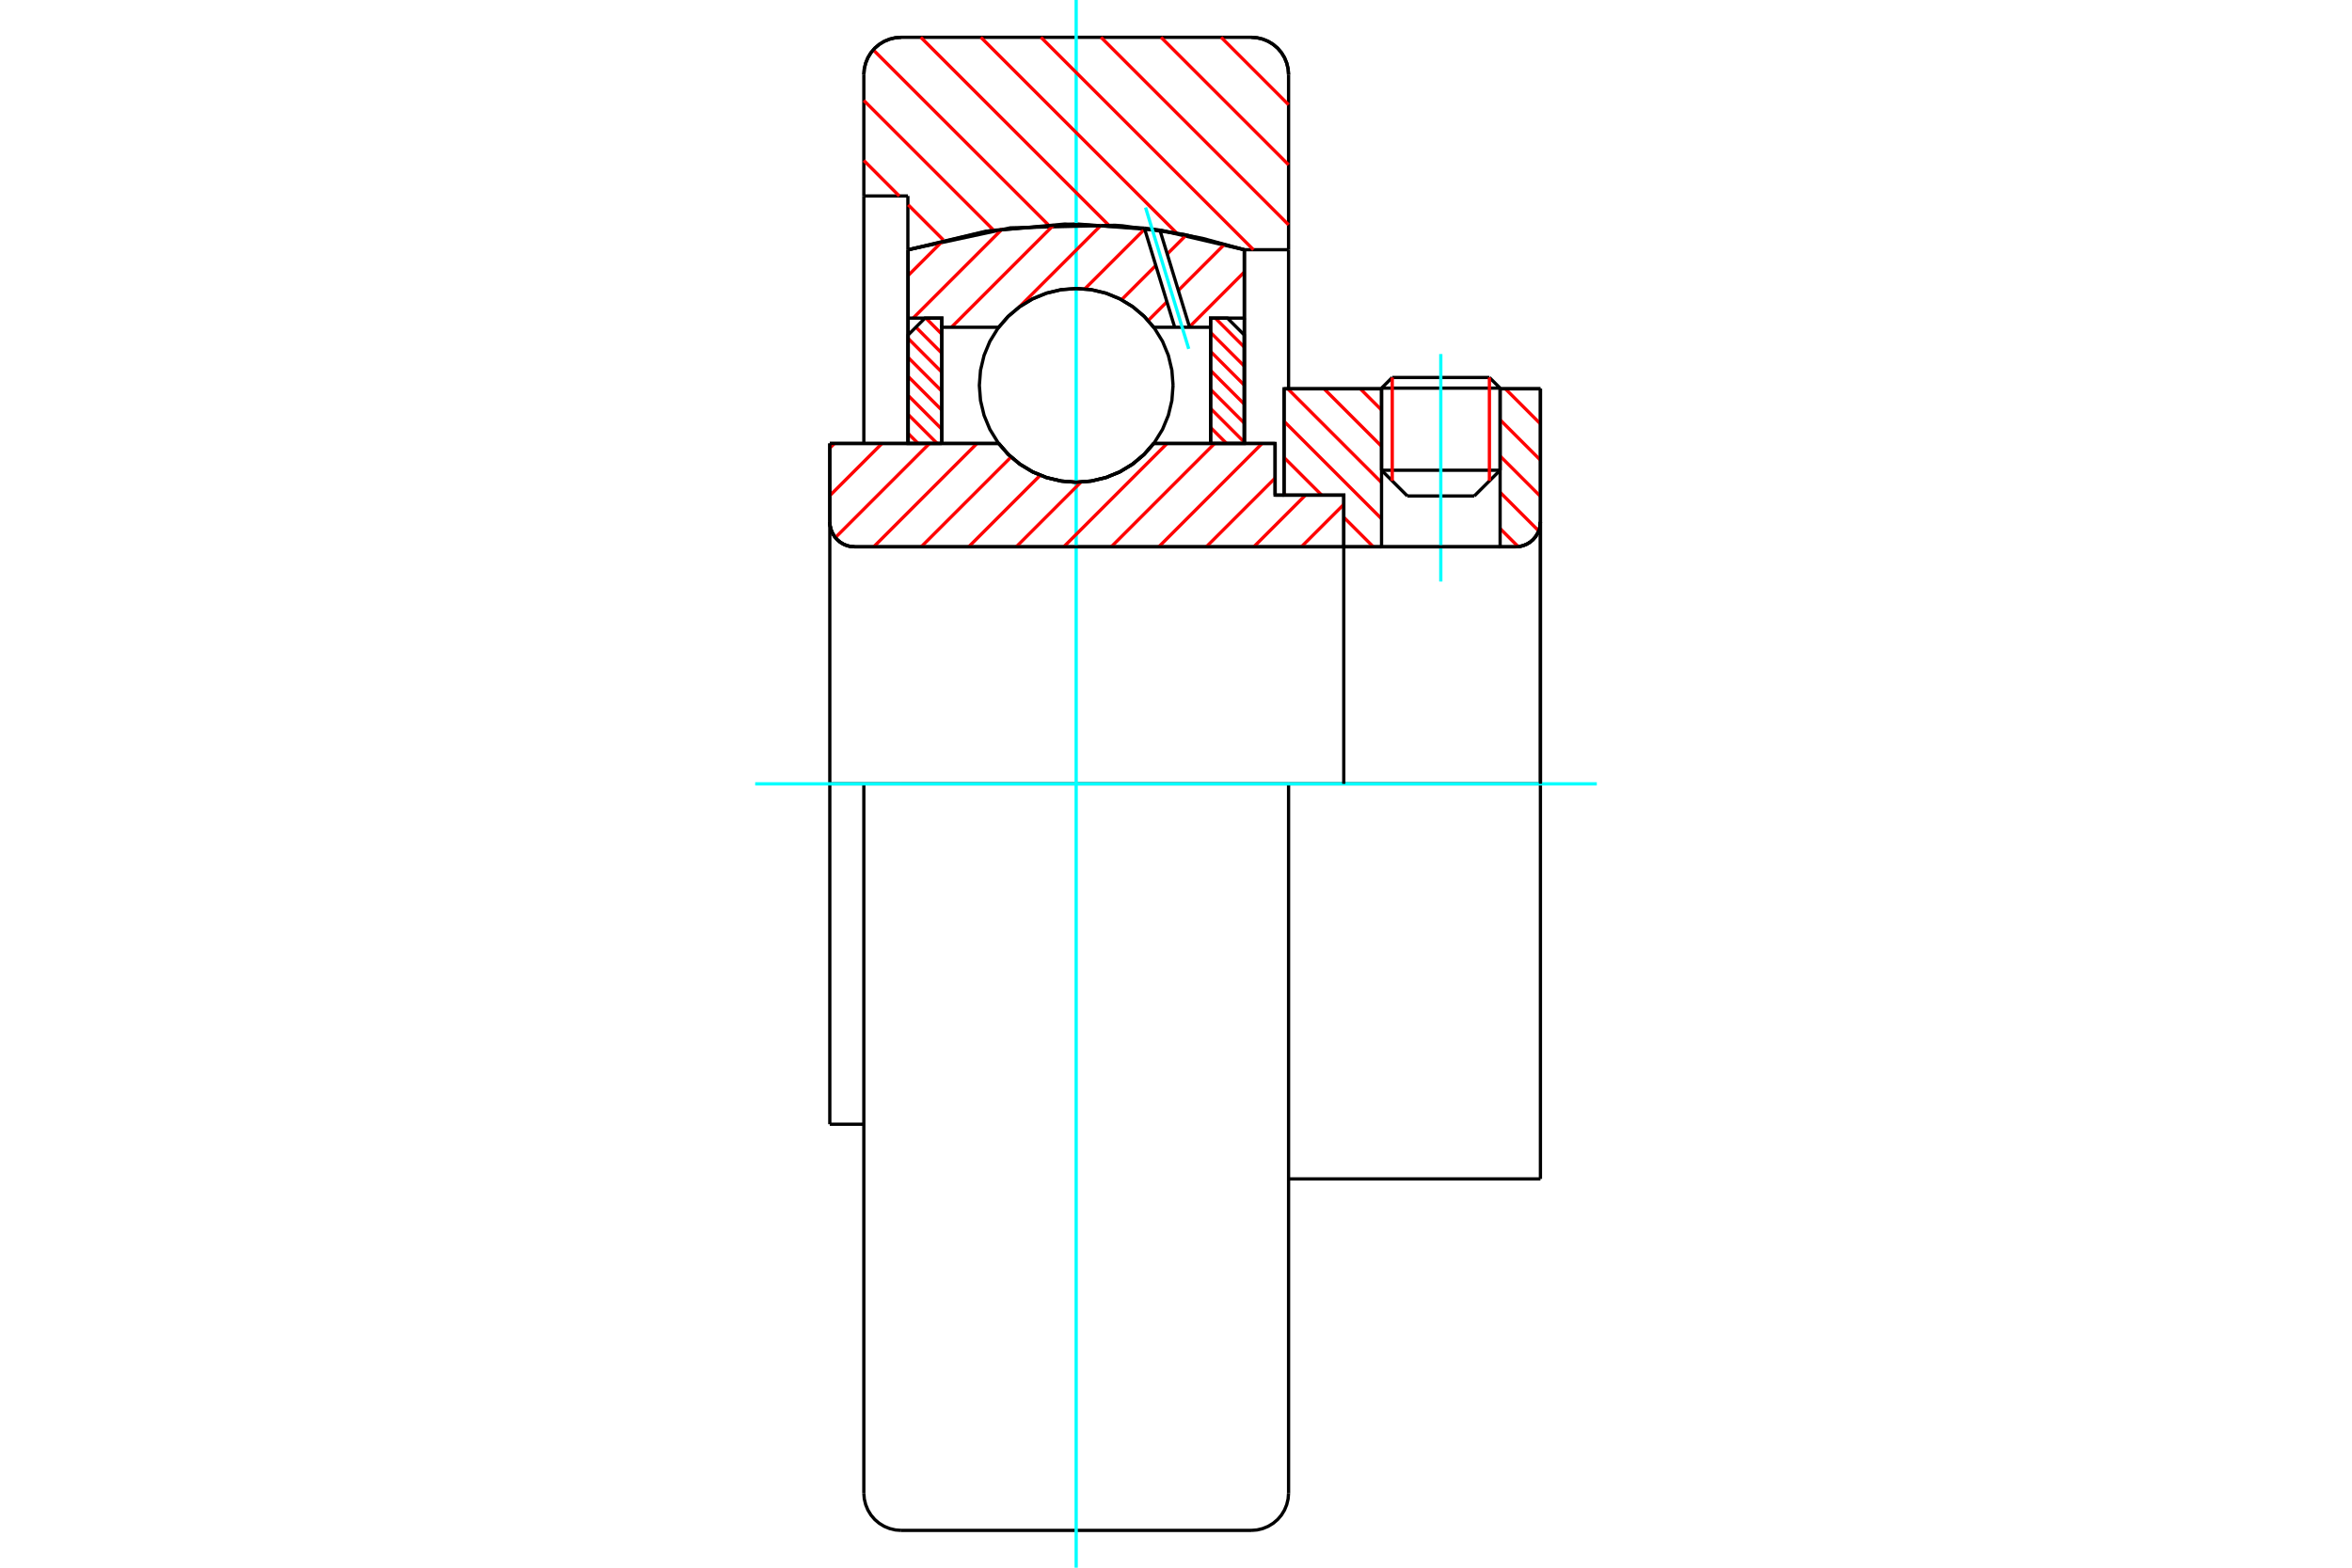 <?xml version="1.0" standalone="no"?>
<!DOCTYPE svg PUBLIC "-//W3C//DTD SVG 1.1//EN"
	"http://www.w3.org/Graphics/SVG/1.1/DTD/svg11.dtd">
<svg xmlns="http://www.w3.org/2000/svg" height="100%" width="100%" viewBox="0 0 36000 24000">
	<rect x="-1800" y="-1200" width="39600" height="26400" style="fill:#FFF"/>
	<g style="fill:none; fill-rule:evenodd" transform="matrix(1 0 0 1 0 0)">
		<g style="fill:none; stroke:#000; stroke-width:50; shape-rendering:geometricPrecision">
			<line x1="19517" y1="7580" x2="19654" y2="7580"/>
			<line x1="19517" y1="6789" x2="19517" y2="7580"/>
			<line x1="13222" y1="12000" x2="12701" y2="12000"/>
			<line x1="12701" y1="17211" x2="12701" y2="12000"/>
			<line x1="12701" y1="6789" x2="15286" y2="6789"/>
			<line x1="17659" y1="6789" x2="19517" y2="6789"/>
			<polyline points="15286,6789 15437,6961 15613,7108 15809,7226 16021,7312 16244,7365 16472,7383 16701,7365 16924,7312 17136,7226 17332,7108 17508,6961 17659,6789"/>
			<polyline points="12701,7990 12706,8050 12720,8108 12743,8163 12774,8214 12813,8260 12858,8299 12909,8330 12964,8353 13022,8367 13082,8371"/>
			<line x1="12701" y1="7990" x2="12701" y2="12000"/>
			<line x1="12701" y1="7990" x2="12701" y2="6789"/>
			<line x1="22961" y1="7199" x2="22961" y2="5952"/>
			<line x1="22566" y1="7593" x2="22961" y2="7199"/>
			<line x1="21146" y1="7199" x2="21541" y2="7593"/>
			<line x1="21146" y1="5952" x2="21146" y2="7199"/>
			<line x1="21146" y1="5952" x2="19654" y2="5952"/>
			<line x1="19654" y1="7580" x2="19654" y2="5952"/>
			<line x1="23197" y1="8371" x2="13082" y2="8371"/>
			<polyline points="23197,8371 23256,8367 23314,8353 23370,8330 23421,8299 23466,8260 23505,8214 23536,8163 23559,8108 23573,8050 23578,7990"/>
			<line x1="23578" y1="5952" x2="23578" y2="7990"/>
			<line x1="23578" y1="5952" x2="22961" y2="5952"/>
			<polyline points="23578,18048 23578,12000 19723,12000"/>
			<line x1="23578" y1="7990" x2="23578" y2="12000"/>
			<line x1="21146" y1="7199" x2="22961" y2="7199"/>
			<line x1="22961" y1="5942" x2="21146" y2="5942"/>
			<line x1="21310" y1="5779" x2="22797" y2="5779"/>
			<line x1="22566" y1="7593" x2="21541" y2="7593"/>
			<line x1="12701" y1="17211" x2="13222" y2="17211"/>
			<polyline points="12701,7990 12706,8050 12720,8108 12743,8163 12774,8214 12813,8260 12858,8299 12909,8330 12964,8353 13022,8367 13082,8371"/>
			<line x1="19723" y1="18048" x2="23578" y2="18048"/>
			<polyline points="23197,8371 23256,8367 23314,8353 23370,8330 23421,8299 23466,8260 23505,8214 23536,8163 23559,8108 23573,8050 23578,7990"/>
			<line x1="21146" y1="5942" x2="21146" y2="5952"/>
			<line x1="22961" y1="5952" x2="22961" y2="5942"/>
			<line x1="21310" y1="5779" x2="21146" y2="5942"/>
			<line x1="22961" y1="5942" x2="22797" y2="5779"/>
			<line x1="13793" y1="12000" x2="13222" y2="12000"/>
			<line x1="19152" y1="12000" x2="13793" y2="12000"/>
			<line x1="19723" y1="12000" x2="19152" y2="12000"/>
			<line x1="13896" y1="3000" x2="13222" y2="3000"/>
			<line x1="13896" y1="3825" x2="13896" y2="3000"/>
			<polyline points="19049,3825 17776,3528 16472,3428 15169,3528 13896,3825"/>
			<line x1="19723" y1="3823" x2="19049" y2="3823"/>
			<line x1="19723" y1="1142" x2="19723" y2="3823"/>
			<polyline points="19723,1142 19716,1053 19695,966 19661,883 19614,806 19556,738 19488,680 19411,633 19328,599 19241,578 19152,571"/>
			<line x1="13793" y1="571" x2="19152" y2="571"/>
			<polyline points="13793,571 13704,578 13617,599 13534,633 13457,680 13389,738 13331,806 13284,883 13250,966 13229,1053 13222,1142"/>
			<line x1="13222" y1="3000" x2="13222" y2="1142"/>
			<line x1="19723" y1="12000" x2="19723" y2="22858"/>
			<line x1="19723" y1="3823" x2="19723" y2="5952"/>
			<line x1="13222" y1="12000" x2="13222" y2="22858"/>
			<line x1="13222" y1="6789" x2="13222" y2="3000"/>
			<line x1="19049" y1="3825" x2="19049" y2="6790"/>
			<line x1="13896" y1="6790" x2="13896" y2="3825"/>
			<polyline points="19152,23429 19241,23422 19328,23401 19411,23367 19488,23320 19556,23262 19614,23194 19661,23117 19695,23034 19716,22947 19723,22858"/>
			<line x1="13793" y1="23429" x2="19152" y2="23429"/>
			<polyline points="13222,22858 13229,22947 13250,23034 13284,23117 13331,23194 13389,23262 13457,23320 13534,23367 13617,23401 13704,23422 13793,23429"/>
		</g>
		<g style="fill:none; stroke:#0FF; stroke-width:50; shape-rendering:geometricPrecision">
			<line x1="22053" y1="8903" x2="22053" y2="5420"/>
			<line x1="16472" y1="24000" x2="16472" y2="0"/>
			<line x1="11559" y1="12000" x2="24441" y2="12000"/>
		</g>
		<g style="fill:none; stroke:#F00; stroke-width:50; shape-rendering:geometricPrecision">
			<line x1="18691" y1="571" x2="19723" y2="1603"/>
			<line x1="17771" y1="571" x2="19723" y2="2523"/>
			<line x1="16852" y1="571" x2="19723" y2="3442"/>
			<line x1="15933" y1="571" x2="19185" y2="3823"/>
			<line x1="15013" y1="571" x2="18010" y2="3568"/>
			<line x1="14094" y1="571" x2="16968" y2="3445"/>
			<line x1="13366" y1="763" x2="16044" y2="3440"/>
			<line x1="13222" y1="1538" x2="15210" y2="3526"/>
			<line x1="13222" y1="2457" x2="13764" y2="3000"/>
			<line x1="13901" y1="3136" x2="14439" y2="3674"/>
		</g>
		<g style="fill:none; stroke:#000; stroke-width:50; shape-rendering:geometricPrecision">
			<polyline points="13793,571 13704,578 13617,599 13534,633 13457,680 13389,738 13331,806 13284,883 13250,966 13229,1053 13222,1142"/>
			<polyline points="19723,1142 19716,1053 19695,966 19661,883 19614,806 19556,738 19488,680 19411,633 19328,599 19241,578 19152,571"/>
			<polyline points="19044,3823 18123,3589 17181,3457 17123,3453 17065,3449 15465,3488 13901,3823"/>
		</g>
		<g style="fill:none; stroke:#F00; stroke-width:50; shape-rendering:geometricPrecision">
			<line x1="22797" y1="5779" x2="22797" y2="7362"/>
			<line x1="21310" y1="7362" x2="21310" y2="5779"/>
			<line x1="13901" y1="6637" x2="14053" y2="6789"/>
			<line x1="13901" y1="6346" x2="14344" y2="6789"/>
			<line x1="13901" y1="6055" x2="14415" y2="6570"/>
			<line x1="13901" y1="5764" x2="14415" y2="6279"/>
			<line x1="13901" y1="5473" x2="14415" y2="5988"/>
			<line x1="13901" y1="5182" x2="14415" y2="5697"/>
			<line x1="14019" y1="5009" x2="14415" y2="5406"/>
			<line x1="14171" y1="4870" x2="14415" y2="5115"/>
		</g>
		<g style="fill:none; stroke:#000; stroke-width:50; shape-rendering:geometricPrecision">
			<polyline points="14415,6789 14415,4870 14158,4870 13901,5127 13901,6789 14415,6789"/>
		</g>
		<g style="fill:none; stroke:#F00; stroke-width:50; shape-rendering:geometricPrecision">
			<line x1="18601" y1="4870" x2="19044" y2="5313"/>
			<line x1="18530" y1="5090" x2="19044" y2="5604"/>
			<line x1="18530" y1="5381" x2="19044" y2="5895"/>
			<line x1="18530" y1="5672" x2="19044" y2="6186"/>
			<line x1="18530" y1="5963" x2="19044" y2="6477"/>
			<line x1="18530" y1="6254" x2="19044" y2="6768"/>
			<line x1="18530" y1="6545" x2="18774" y2="6789"/>
		</g>
		<g style="fill:none; stroke:#000; stroke-width:50; shape-rendering:geometricPrecision">
			<polyline points="18530,6789 18530,4870 18787,4870 19044,5127 19044,6789 18530,6789"/>
			<polyline points="17955,5900 17937,5668 17883,5441 17794,5226 17672,5028 17521,4851 17344,4700 17146,4578 16931,4489 16704,4435 16472,4417 16241,4435 16014,4489 15799,4578 15601,4700 15424,4851 15273,5028 15151,5226 15062,5441 15008,5668 14990,5900 15008,6132 15062,6358 15151,6573 15273,6771 15424,6948 15601,7099 15799,7221 16014,7310 16241,7364 16472,7383 16704,7364 16931,7310 17146,7221 17344,7099 17521,6948 17672,6771 17794,6573 17883,6358 17937,6132 17955,5900"/>
		</g>
		<g style="fill:none; stroke:#F00; stroke-width:50; shape-rendering:geometricPrecision">
			<line x1="23041" y1="5952" x2="23578" y2="6489"/>
			<line x1="22961" y1="6427" x2="23578" y2="7044"/>
			<line x1="22961" y1="6982" x2="23578" y2="7599"/>
			<line x1="22961" y1="7537" x2="23552" y2="8128"/>
			<line x1="20821" y1="5952" x2="21146" y2="6277"/>
			<line x1="22961" y1="8092" x2="23238" y2="8369"/>
			<line x1="20266" y1="5952" x2="21146" y2="6832"/>
			<line x1="19711" y1="5952" x2="21146" y2="7387"/>
			<line x1="19654" y1="6450" x2="21146" y2="7942"/>
			<line x1="19654" y1="7004" x2="20230" y2="7580"/>
			<line x1="20568" y1="7919" x2="21020" y2="8371"/>
			<line x1="19654" y1="7559" x2="19675" y2="7580"/>
		</g>
		<g style="fill:none; stroke:#000; stroke-width:50; shape-rendering:geometricPrecision">
			<line x1="23578" y1="12000" x2="23578" y2="5952"/>
			<polyline points="23197,8371 23256,8367 23314,8353 23370,8330 23421,8299 23466,8260 23505,8214 23536,8163 23559,8108 23573,8050 23578,7990"/>
			<polyline points="23197,8371 22961,8371 22961,5952"/>
			<polyline points="22961,8371 21146,8371 21146,5952"/>
			<polyline points="21146,8371 20568,8371 20568,12000"/>
			<polyline points="20568,8371 20568,7580 19654,7580 19654,5952 21146,5952"/>
			<line x1="22961" y1="5952" x2="23578" y2="5952"/>
		</g>
		<g style="fill:none; stroke:#F00; stroke-width:50; shape-rendering:geometricPrecision">
			<line x1="19044" y1="4166" x2="18206" y2="5004"/>
			<line x1="18744" y1="3739" x2="18036" y2="4447"/>
			<line x1="17861" y1="4621" x2="17574" y2="4908"/>
			<line x1="18156" y1="3599" x2="17865" y2="3890"/>
			<line x1="17691" y1="4064" x2="17166" y2="4589"/>
			<line x1="17521" y1="3507" x2="16604" y2="4423"/>
			<line x1="16861" y1="3440" x2="15597" y2="4703"/>
			<line x1="16134" y1="3439" x2="14563" y2="5010"/>
			<line x1="15342" y1="3504" x2="13976" y2="4870"/>
			<line x1="14443" y1="3675" x2="13901" y2="4217"/>
		</g>
		<g style="fill:none; stroke:#000; stroke-width:50; shape-rendering:geometricPrecision">
			<polyline points="13901,6789 13901,4870 13901,3823"/>
			<polyline points="17516,3492 16299,3430 15086,3541 13901,3823"/>
			<polyline points="17754,3524 17635,3507 17516,3492"/>
			<polyline points="19044,3823 18405,3649 17754,3524"/>
			<polyline points="19044,3823 19044,4870 18530,4870 18530,5010 18530,6789"/>
			<polyline points="18530,5010 18208,5010 17980,5010 17659,5010 17508,4838 17332,4691 17136,4573 16924,4487 16701,4434 16472,4417 16244,4434 16021,4487 15809,4573 15613,4691 15437,4838 15286,5010 14415,5010 14415,6789"/>
			<polyline points="14415,5010 14415,4870 13901,4870"/>
			<line x1="19044" y1="4870" x2="19044" y2="6789"/>
		</g>
		<g style="fill:none; stroke:#0FF; stroke-width:50; shape-rendering:geometricPrecision">
			<line x1="18195" y1="5341" x2="17534" y2="3177"/>
		</g>
		<g style="fill:none; stroke:#000; stroke-width:50; shape-rendering:geometricPrecision">
			<line x1="17980" y1="5010" x2="17516" y2="3492"/>
			<line x1="18208" y1="5010" x2="17754" y2="3524"/>
		</g>
		<g style="fill:none; stroke:#F00; stroke-width:50; shape-rendering:geometricPrecision">
			<line x1="20568" y1="7722" x2="19919" y2="8371"/>
			<line x1="19982" y1="7580" x2="19191" y2="8371"/>
			<line x1="19517" y1="7319" x2="18464" y2="8371"/>
			<line x1="19318" y1="6789" x2="17737" y2="8371"/>
			<line x1="18591" y1="6789" x2="17009" y2="8371"/>
			<line x1="17864" y1="6789" x2="16282" y2="8371"/>
			<line x1="16546" y1="7380" x2="15555" y2="8371"/>
			<line x1="15922" y1="7276" x2="14827" y2="8371"/>
			<line x1="15475" y1="6997" x2="14100" y2="8371"/>
			<line x1="14954" y1="6789" x2="13373" y2="8371"/>
			<line x1="14227" y1="6789" x2="12786" y2="8230"/>
			<line x1="13500" y1="6789" x2="12701" y2="7588"/>
			<line x1="12772" y1="6789" x2="12701" y2="6861"/>
		</g>
		<g style="fill:none; stroke:#000; stroke-width:50; shape-rendering:geometricPrecision">
			<polyline points="12701,6789 12701,7990 12706,8050 12720,8108 12743,8163 12774,8214 12813,8260 12858,8299 12909,8330 12964,8353 13022,8367 13082,8371 20568,8371 20568,7580 19517,7580 19517,6789 17659,6789"/>
			<polyline points="15286,6789 15437,6961 15613,7108 15809,7226 16021,7312 16244,7365 16472,7383 16701,7365 16924,7312 17136,7226 17332,7108 17508,6961 17659,6789"/>
			<polyline points="15286,6789 13215,6789 12701,6789"/>
		</g>
	</g>
</svg>
